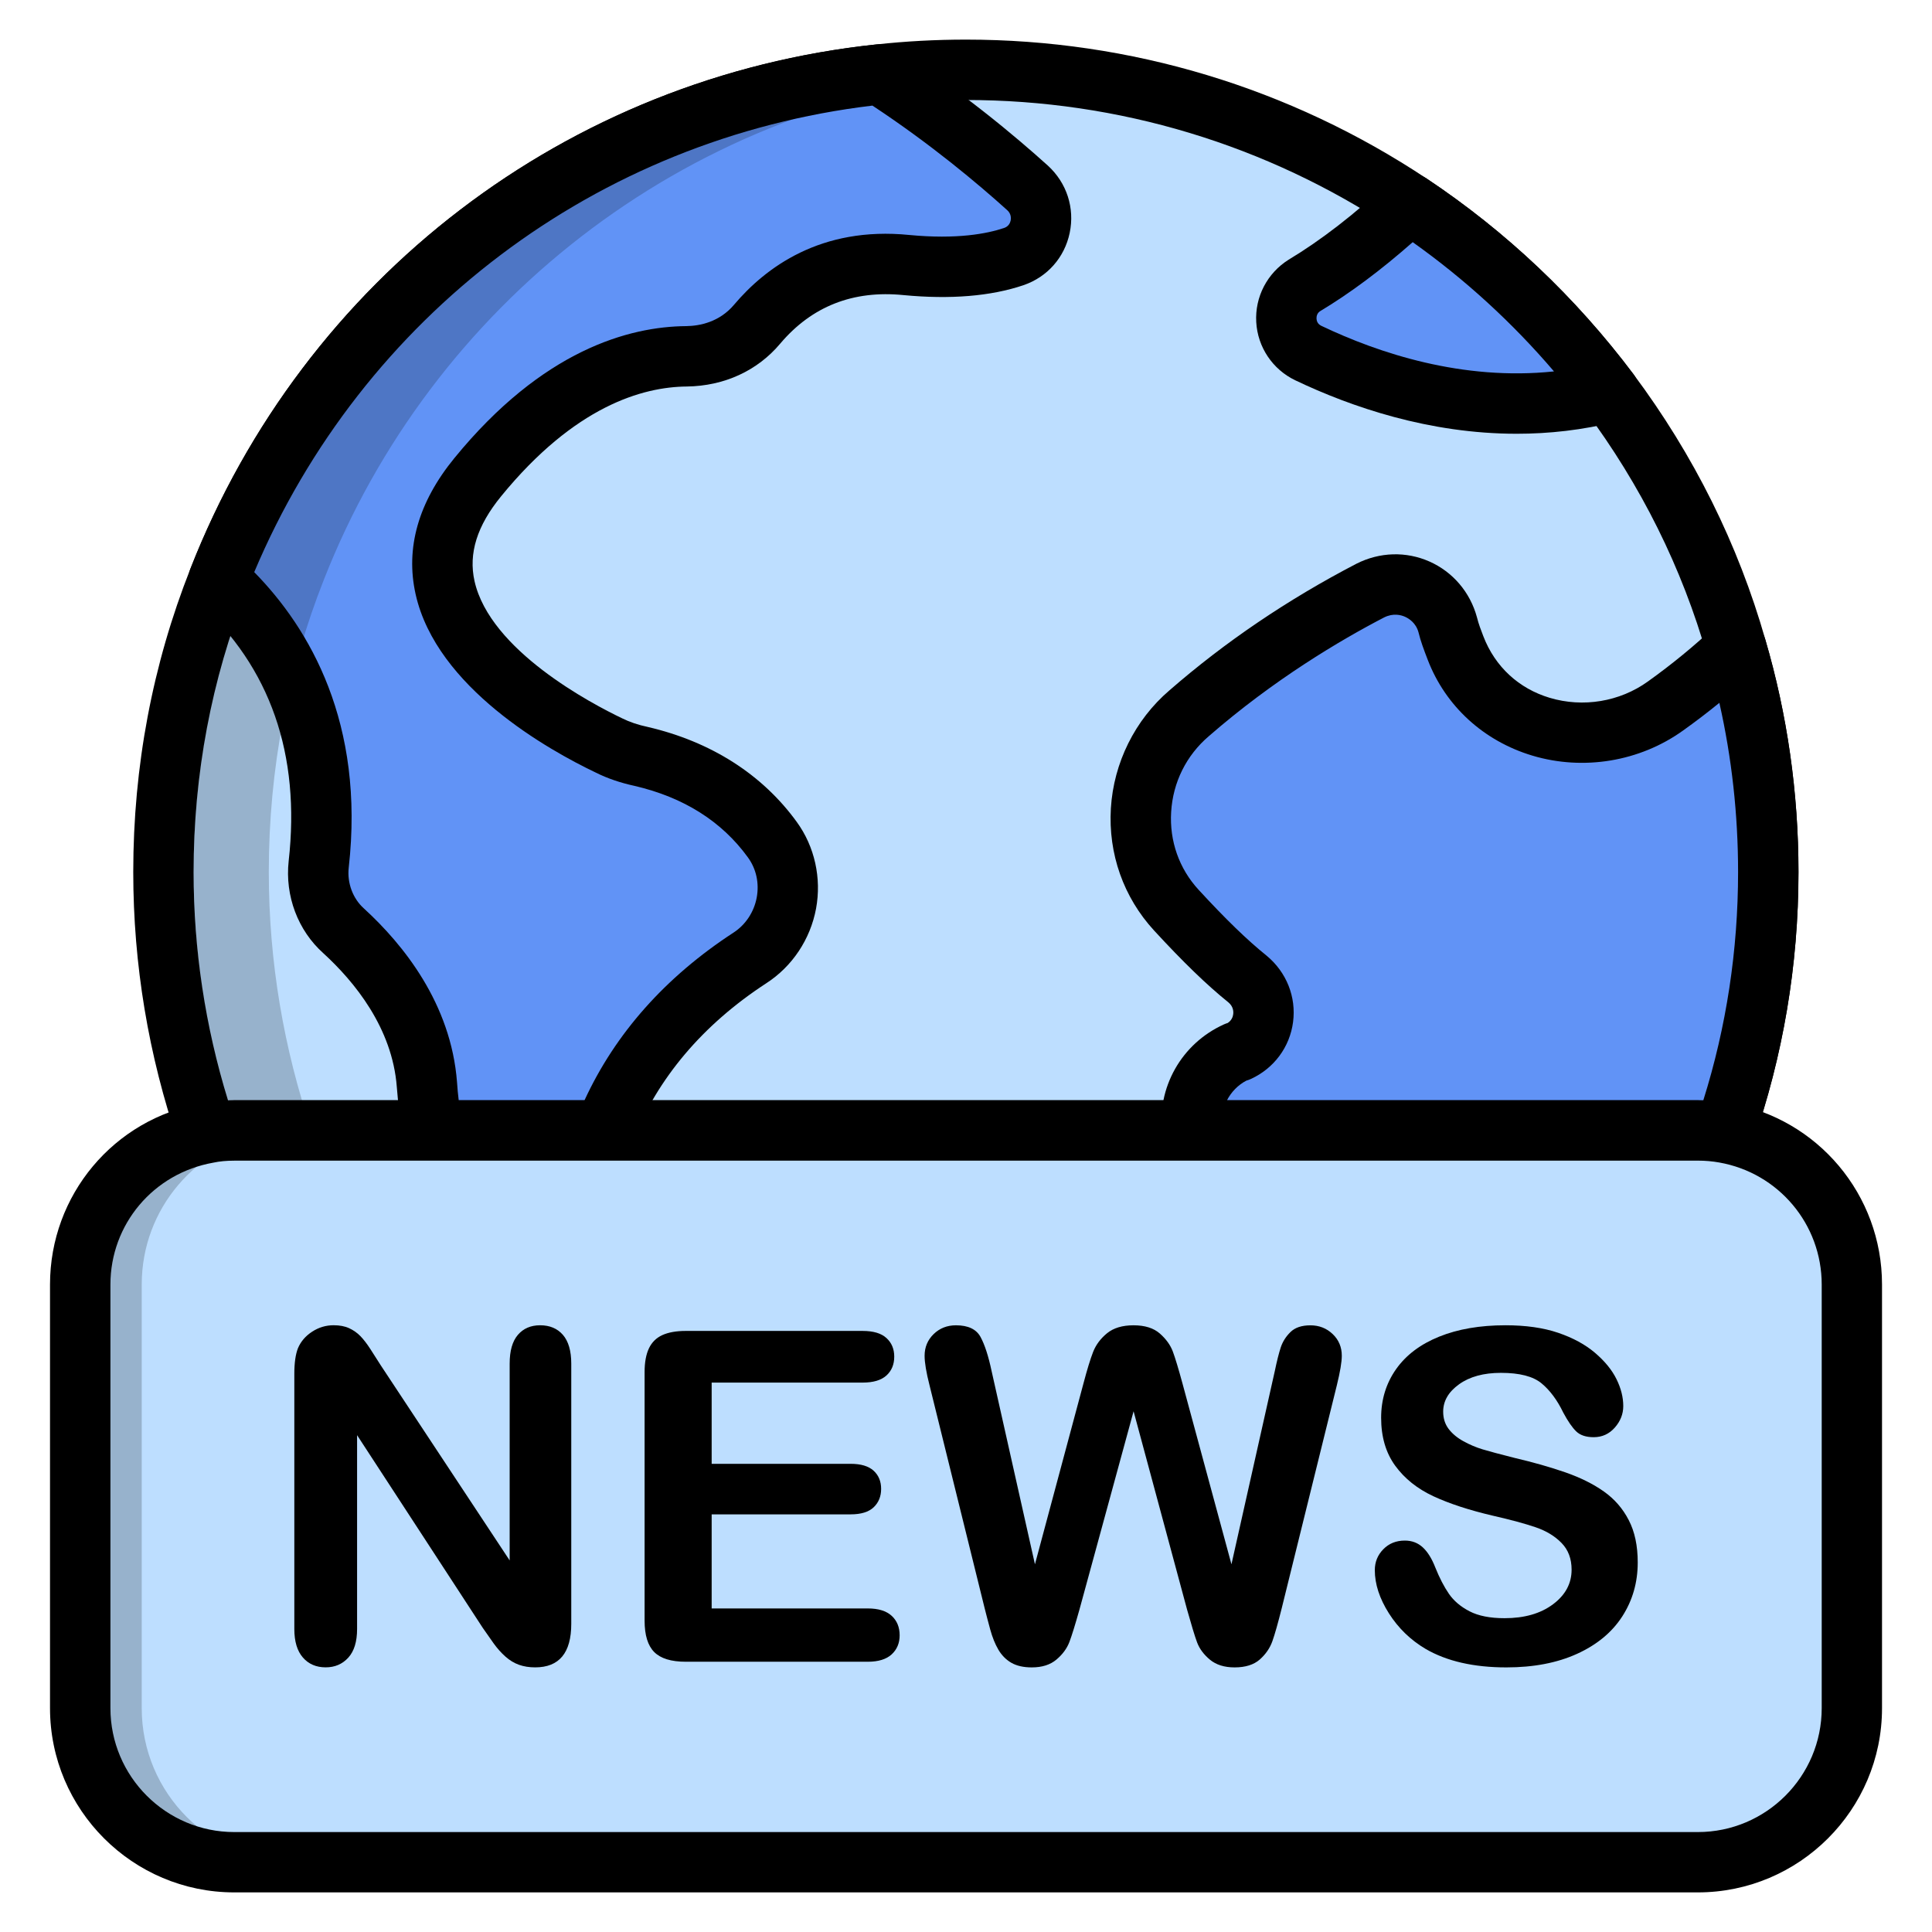 <svg xmlns="http://www.w3.org/2000/svg" width="70" height="70" viewBox="0 0 70 70" fill="none"><path d="M64.069 31.595C64.069 34.903 63.511 38.084 62.479 41.042C62.171 40.986 61.851 40.958 61.516 40.958H8.49C8.155 40.958 7.821 40.986 7.499 41.055C6.481 38.083 5.922 34.902 5.922 31.594C5.922 27.855 6.62 24.282 7.917 21.003C11.796 11.11 20.908 3.853 31.877 2.695C32.896 2.585 33.942 2.529 35.002 2.529C40.933 2.529 46.473 4.315 51.092 7.385C53.854 9.227 56.31 11.558 58.306 14.209C60.357 16.958 61.948 20.098 62.911 23.474C63.664 26.041 64.069 28.777 64.069 31.595Z" fill="#BDDEFF"></path><path d="M7.497 42.15C7.039 42.15 6.616 41.86 6.463 41.41C5.378 38.242 4.828 34.939 4.828 31.595C4.828 27.774 5.526 24.076 6.901 20.601C11.029 10.07 20.555 2.791 31.762 1.609C32.811 1.494 33.902 1.435 35.001 1.435C40.963 1.435 46.736 3.177 51.696 6.474C54.569 8.389 57.086 10.77 59.179 13.552C61.37 16.486 62.978 19.723 63.962 23.174C64.758 25.885 65.163 28.721 65.163 31.595C65.163 34.962 64.606 38.262 63.51 41.403C63.332 41.911 62.808 42.21 62.281 42.118C62.041 42.074 61.783 42.051 61.515 42.051H8.489C8.207 42.051 7.952 42.075 7.731 42.124C7.652 42.142 7.575 42.15 7.497 42.15ZM35.001 3.623C33.982 3.623 32.971 3.677 31.996 3.783C21.601 4.88 12.765 11.632 8.934 21.404C7.66 24.624 7.015 28.052 7.015 31.595C7.015 34.405 7.433 37.184 8.261 39.868C8.336 39.866 8.412 39.865 8.489 39.865H61.514C61.582 39.865 61.647 39.866 61.714 39.867C62.551 37.204 62.974 34.426 62.974 31.595C62.974 28.929 62.599 26.3 61.858 23.782C60.946 20.578 59.456 17.58 57.427 14.862C55.486 12.282 53.149 10.071 50.482 8.294C45.885 5.239 40.531 3.623 35.001 3.623Z" fill="black"></path><path d="M36.732 9.297C35.867 9.59 34.611 9.772 32.838 9.604C30.075 9.325 28.372 10.637 27.438 11.739C26.796 12.507 25.875 12.898 24.871 12.912C23.155 12.926 20.294 13.637 17.308 17.293C13.247 22.261 19.973 26.015 22.08 27.019C22.443 27.2 22.848 27.326 23.238 27.409C25.638 27.967 27.103 29.21 27.983 30.424C28.988 31.805 28.596 33.787 27.173 34.708C24.326 36.564 22.75 38.811 21.899 40.96H15.676C15.579 40.402 15.509 39.843 15.467 39.3C15.271 36.718 13.611 34.792 12.453 33.732C11.783 33.132 11.447 32.211 11.546 31.318C12.118 26.225 10.109 22.987 7.918 21.006C11.797 11.114 20.91 3.857 31.878 2.698C34.194 4.191 36.078 5.768 37.236 6.815C38.057 7.567 37.793 8.934 36.732 9.297Z" fill="#6193F6"></path><path d="M64.067 31.595C64.067 34.903 63.51 38.084 62.477 41.042C62.17 40.986 61.849 40.958 61.515 40.958H43.192C43.052 39.785 43.68 38.614 44.797 38.111L44.867 38.096C45.928 37.608 46.095 36.213 45.201 35.473C44.336 34.775 43.443 33.868 42.62 32.974C40.722 30.91 40.96 27.658 43.081 25.844C45.467 23.765 47.881 22.314 49.653 21.393C50.783 20.821 52.123 21.421 52.457 22.648C52.527 22.942 52.639 23.221 52.75 23.514C53.894 26.5 57.718 27.463 60.341 25.579C61.318 24.881 62.169 24.169 62.909 23.472C63.663 26.041 64.067 28.777 64.067 31.595Z" fill="#6193F6"></path><path d="M58.308 14.211C53.915 15.318 49.836 13.953 47.399 12.79C46.402 12.31 46.328 10.927 47.27 10.336C48.654 9.506 49.983 8.416 51.09 7.383C53.86 9.228 56.315 11.553 58.308 14.211Z" fill="#6193F6"></path><path d="M21.9 42.052H15.676C15.145 42.052 14.691 41.67 14.599 41.146C14.495 40.553 14.421 39.959 14.377 39.382C14.215 37.242 12.84 35.566 11.715 34.537C10.794 33.713 10.321 32.461 10.459 31.198C10.893 27.329 9.792 24.174 7.184 21.816C6.846 21.511 6.734 21.028 6.9 20.605C11.029 10.07 20.555 2.791 31.762 1.609C32.003 1.585 32.259 1.643 32.469 1.777C34.846 3.31 36.771 4.921 37.967 6.001C38.652 6.628 38.945 7.537 38.757 8.438C38.571 9.33 37.946 10.037 37.085 10.332C37.084 10.332 37.084 10.332 37.083 10.333C35.901 10.733 34.436 10.854 32.736 10.692C30.908 10.509 29.414 11.099 28.272 12.446C27.448 13.43 26.244 13.986 24.885 14.004C23.282 14.017 20.821 14.717 18.155 17.983C17.283 19.05 16.969 20.054 17.193 21.055C17.757 23.569 21.436 25.498 22.55 26.03C22.813 26.161 23.122 26.265 23.467 26.338C25.762 26.871 27.622 28.06 28.868 29.78C29.517 30.672 29.771 31.817 29.567 32.921C29.36 34.033 28.704 35.017 27.767 35.623C25.461 37.127 23.827 39.058 22.915 41.36C22.751 41.778 22.348 42.052 21.9 42.052ZM16.62 39.865H21.178C22.297 37.439 24.11 35.398 26.577 33.79C27.013 33.507 27.319 33.045 27.417 32.522C27.514 31.999 27.401 31.482 27.099 31.066C26.153 29.76 24.771 28.888 22.991 28.474C22.482 28.364 22.005 28.202 21.592 27.995C19.893 27.185 15.817 24.916 15.059 21.532C14.684 19.856 15.157 18.195 16.462 16.599C19.665 12.677 22.798 11.832 24.863 11.816C25.359 11.809 26.07 11.668 26.601 11.036C27.729 9.705 29.728 8.19 32.95 8.514C34.671 8.679 35.767 8.467 36.38 8.26C36.541 8.205 36.597 8.083 36.618 7.99C36.631 7.924 36.647 7.756 36.498 7.619C35.422 6.647 33.715 5.215 31.61 3.826C21.625 5.018 13.128 11.44 9.211 20.729C11.22 22.776 13.224 26.191 12.635 31.438C12.573 31.989 12.784 32.556 13.184 32.914C14.61 34.219 16.343 36.363 16.559 39.214C16.572 39.43 16.594 39.646 16.62 39.865Z" fill="black"></path><path d="M62.478 42.136C62.412 42.136 62.346 42.13 62.28 42.118C62.04 42.075 61.782 42.052 61.514 42.052H43.193C42.638 42.052 42.172 41.638 42.107 41.088C41.905 39.405 42.808 37.808 44.349 37.114C44.392 37.095 44.436 37.078 44.481 37.065C44.631 36.968 44.672 36.828 44.681 36.747C44.694 36.652 44.688 36.468 44.505 36.316C43.731 35.693 42.873 34.864 41.817 33.717C40.707 32.51 40.151 30.937 40.249 29.287C40.349 27.639 41.122 26.082 42.37 25.014C44.383 23.26 46.666 21.713 49.148 20.424C49.99 19.998 50.949 19.971 51.794 20.346C52.639 20.722 53.266 21.457 53.512 22.363C53.575 22.618 53.66 22.831 53.744 23.052C54.171 24.163 55.036 24.95 56.148 25.283C57.355 25.645 58.684 25.426 59.704 24.693C60.578 24.068 61.404 23.391 62.157 22.679C62.434 22.418 62.822 22.317 63.194 22.419C63.56 22.518 63.85 22.802 63.958 23.167C64.755 25.885 65.161 28.722 65.161 31.596C65.161 34.963 64.604 38.263 63.508 41.404C63.354 41.848 62.935 42.136 62.478 42.136ZM44.456 39.865H61.514C61.582 39.865 61.648 39.866 61.714 39.867C62.551 37.204 62.974 34.426 62.974 31.595C62.974 29.518 62.747 27.463 62.296 25.465C61.87 25.812 61.43 26.148 60.978 26.47C59.413 27.593 57.372 27.932 55.522 27.378C53.755 26.849 52.373 25.583 51.73 23.907C51.583 23.525 51.47 23.222 51.394 22.907C51.302 22.57 51.048 22.409 50.905 22.346C50.764 22.283 50.48 22.204 50.147 22.372C48.556 23.198 46.155 24.621 43.8 26.671C42.98 27.372 42.498 28.345 42.433 29.419C42.369 30.471 42.722 31.472 43.426 32.237C44.406 33.302 45.189 34.061 45.889 34.624C46.614 35.224 46.969 36.121 46.85 37.031C46.732 37.936 46.161 38.707 45.323 39.092C45.27 39.117 45.214 39.138 45.158 39.153C44.853 39.313 44.61 39.566 44.456 39.865Z" fill="black"></path><path d="M54.953 15.716C51.78 15.716 48.953 14.744 46.928 13.778C46.105 13.382 45.566 12.575 45.516 11.669C45.464 10.76 45.914 9.895 46.688 9.41C47.858 8.707 49.082 7.76 50.343 6.583C50.717 6.237 51.275 6.192 51.697 6.473C54.58 8.395 57.097 10.778 59.182 13.556C59.402 13.849 59.461 14.232 59.339 14.578C59.217 14.922 58.931 15.184 58.575 15.273C57.336 15.585 56.121 15.716 54.953 15.716ZM51.185 8.774C50.036 9.787 48.913 10.625 47.833 11.273C47.718 11.345 47.696 11.464 47.7 11.547C47.705 11.629 47.738 11.739 47.874 11.805C49.957 12.799 52.995 13.806 56.304 13.457C54.795 11.69 53.079 10.12 51.185 8.774Z" fill="black"></path><path d="M67.094 46.54V61.89C67.094 64.974 64.582 67.472 61.513 67.472H8.488C5.403 67.472 2.906 64.973 2.906 61.89V46.54C2.906 43.792 4.888 41.517 7.497 41.056C7.817 40.986 8.153 40.959 8.488 40.959H61.513C61.847 40.959 62.169 40.987 62.475 41.043C65.099 41.503 67.094 43.792 67.094 46.54Z" fill="#BDDEFF"></path><path opacity="0.2" d="M5.135 61.89V46.54C5.135 43.792 7.117 41.517 9.726 41.056C10.046 40.986 10.382 40.959 10.717 40.959H8.488C8.153 40.959 7.818 40.987 7.497 41.056C4.887 41.517 2.906 43.792 2.906 46.54V61.89C2.906 64.974 5.404 67.472 8.488 67.472H10.718C7.633 67.472 5.135 64.973 5.135 61.89Z" fill="black"></path><path d="M61.514 68.565H8.489C4.808 68.565 1.812 65.57 1.812 61.889V46.54C1.812 43.301 4.122 40.541 7.306 39.979C7.639 39.906 8.05 39.865 8.488 39.865H61.513C61.913 39.865 62.303 39.899 62.672 39.967C65.866 40.527 68.189 43.293 68.189 46.54V61.89C68.19 65.57 65.194 68.565 61.514 68.565ZM8.489 42.053C8.207 42.053 7.952 42.077 7.731 42.125C5.552 42.511 4.001 44.364 4.001 46.54V61.89C4.001 64.365 6.015 66.379 8.49 66.379H61.515C63.99 66.379 66.004 64.365 66.004 61.89V46.54C66.004 44.356 64.441 42.498 62.289 42.119C62.042 42.075 61.784 42.052 61.516 42.052H8.489V42.053Z" fill="black"></path><path d="M13.798 49.472L18.466 56.537V49.407C18.466 48.943 18.565 48.596 18.764 48.364C18.963 48.133 19.231 48.017 19.569 48.017C19.918 48.017 20.194 48.133 20.395 48.364C20.596 48.596 20.698 48.944 20.698 49.407V58.834C20.698 59.886 20.262 60.412 19.39 60.412C19.172 60.412 18.976 60.38 18.802 60.318C18.628 60.256 18.464 60.156 18.311 60.02C18.157 59.883 18.016 59.724 17.885 59.542C17.754 59.359 17.624 59.172 17.492 58.982L12.938 51.999V59.022C12.938 59.48 12.832 59.826 12.619 60.06C12.406 60.294 12.133 60.411 11.8 60.411C11.457 60.411 11.181 60.293 10.975 60.056C10.768 59.818 10.664 59.474 10.664 59.021V49.773C10.664 49.381 10.708 49.073 10.795 48.849C10.899 48.604 11.071 48.404 11.31 48.249C11.55 48.093 11.809 48.016 12.087 48.016C12.305 48.016 12.492 48.051 12.647 48.122C12.802 48.193 12.939 48.288 13.056 48.408C13.173 48.529 13.293 48.684 13.416 48.874C13.538 49.065 13.666 49.266 13.798 49.472Z" fill="black"></path><path d="M31.255 50.094H25.785V53.037H30.821C31.192 53.037 31.469 53.12 31.652 53.286C31.834 53.453 31.925 53.672 31.925 53.945C31.925 54.217 31.835 54.439 31.655 54.611C31.476 54.782 31.197 54.868 30.821 54.868H25.785V58.277H31.443C31.824 58.277 32.112 58.366 32.306 58.543C32.499 58.72 32.596 58.956 32.596 59.25C32.596 59.534 32.499 59.764 32.306 59.942C32.112 60.119 31.824 60.208 31.443 60.208H24.844C24.316 60.208 23.935 60.09 23.703 59.856C23.471 59.622 23.355 59.243 23.355 58.72V49.71C23.355 49.361 23.407 49.076 23.511 48.855C23.615 48.635 23.777 48.474 23.997 48.373C24.218 48.273 24.501 48.222 24.844 48.222H31.255C31.642 48.222 31.929 48.307 32.117 48.479C32.306 48.651 32.4 48.876 32.4 49.154C32.4 49.437 32.306 49.665 32.117 49.837C31.928 50.008 31.641 50.094 31.255 50.094Z" fill="black"></path><path d="M43.01 58.319L41.072 51.133L39.11 58.32C38.957 58.864 38.836 59.256 38.746 59.493C38.656 59.73 38.498 59.943 38.275 60.131C38.052 60.319 37.755 60.413 37.384 60.413C37.084 60.413 36.837 60.357 36.643 60.246C36.45 60.134 36.293 59.975 36.173 59.771C36.053 59.566 35.956 59.324 35.879 59.044C35.802 58.763 35.734 58.502 35.674 58.263L33.679 50.193C33.559 49.724 33.5 49.367 33.5 49.122C33.5 48.812 33.609 48.55 33.827 48.337C34.045 48.125 34.315 48.018 34.636 48.018C35.078 48.018 35.375 48.16 35.528 48.443C35.681 48.726 35.814 49.138 35.928 49.678L37.498 56.677L39.255 50.127C39.387 49.627 39.504 49.245 39.606 48.982C39.709 48.72 39.879 48.495 40.113 48.304C40.347 48.114 40.666 48.018 41.07 48.018C41.479 48.018 41.796 48.117 42.023 48.316C42.249 48.515 42.405 48.732 42.493 48.966C42.58 49.2 42.697 49.587 42.844 50.127L44.618 56.677L46.188 49.678C46.264 49.313 46.336 49.026 46.404 48.819C46.472 48.613 46.589 48.427 46.755 48.264C46.921 48.1 47.163 48.019 47.479 48.019C47.795 48.019 48.063 48.124 48.284 48.334C48.505 48.544 48.616 48.806 48.616 49.122C48.616 49.345 48.556 49.703 48.436 50.193L46.441 58.263C46.304 58.807 46.192 59.207 46.102 59.46C46.013 59.714 45.859 59.936 45.644 60.127C45.428 60.317 45.124 60.413 44.732 60.413C44.361 60.413 44.065 60.32 43.84 60.135C43.617 59.95 43.462 59.742 43.374 59.51C43.287 59.278 43.169 58.881 43.01 58.319Z" fill="black"></path><path d="M59.338 56.61C59.338 57.335 59.151 57.986 58.778 58.565C58.405 59.143 57.858 59.595 57.138 59.922C56.419 60.249 55.566 60.413 54.579 60.413C53.397 60.413 52.42 60.19 51.652 59.743C51.108 59.421 50.664 58.992 50.323 58.455C49.983 57.918 49.812 57.397 49.812 56.889C49.812 56.595 49.914 56.342 50.119 56.133C50.323 55.923 50.584 55.818 50.9 55.818C51.156 55.818 51.372 55.9 51.549 56.063C51.727 56.227 51.877 56.469 52.003 56.791C52.156 57.172 52.321 57.491 52.498 57.748C52.675 58.004 52.924 58.215 53.246 58.381C53.567 58.547 53.989 58.63 54.513 58.63C55.233 58.63 55.817 58.463 56.267 58.127C56.716 57.792 56.942 57.374 56.942 56.873C56.942 56.475 56.82 56.152 56.577 55.904C56.334 55.655 56.022 55.466 55.637 55.335C55.253 55.204 54.739 55.065 54.096 54.918C53.235 54.717 52.514 54.481 51.933 54.211C51.352 53.94 50.892 53.573 50.552 53.107C50.212 52.641 50.041 52.061 50.041 51.369C50.041 50.709 50.221 50.123 50.58 49.611C50.94 49.099 51.461 48.705 52.142 48.43C52.824 48.154 53.625 48.017 54.546 48.017C55.282 48.017 55.919 48.107 56.456 48.29C56.993 48.473 57.438 48.715 57.792 49.017C58.147 49.32 58.406 49.638 58.569 49.97C58.733 50.303 58.814 50.627 58.814 50.944C58.814 51.232 58.712 51.492 58.508 51.724C58.303 51.956 58.048 52.072 57.743 52.072C57.465 52.072 57.254 52.002 57.11 51.863C56.966 51.724 56.809 51.497 56.64 51.181C56.422 50.728 56.16 50.376 55.854 50.122C55.549 49.868 55.058 49.741 54.382 49.741C53.755 49.741 53.25 49.879 52.865 50.155C52.481 50.431 52.289 50.761 52.289 51.148C52.289 51.388 52.354 51.595 52.484 51.769C52.616 51.943 52.795 52.094 53.024 52.219C53.252 52.345 53.484 52.442 53.718 52.513C53.952 52.584 54.34 52.687 54.88 52.824C55.556 52.982 56.167 53.156 56.715 53.346C57.263 53.537 57.729 53.769 58.113 54.041C58.497 54.313 58.797 54.658 59.012 55.076C59.23 55.495 59.338 56.005 59.338 56.61Z" fill="black"></path><g opacity="0.2"><path d="M9.739 31.595C9.739 27.856 10.437 24.284 11.734 21.004C15.614 11.111 24.726 3.854 35.694 2.696C36.2 2.64 36.713 2.599 37.232 2.571C36.852 2.557 36.477 2.529 36.095 2.529C35.034 2.529 33.989 2.585 32.969 2.696C22.001 3.854 12.889 11.11 9.011 21.004C7.713 24.284 7.016 27.856 7.016 31.595C7.016 34.903 7.573 38.084 8.593 41.056C8.913 40.986 9.249 40.959 9.584 40.959H11.288C10.288 38.013 9.739 34.867 9.739 31.595Z" fill="black"></path></g></svg>